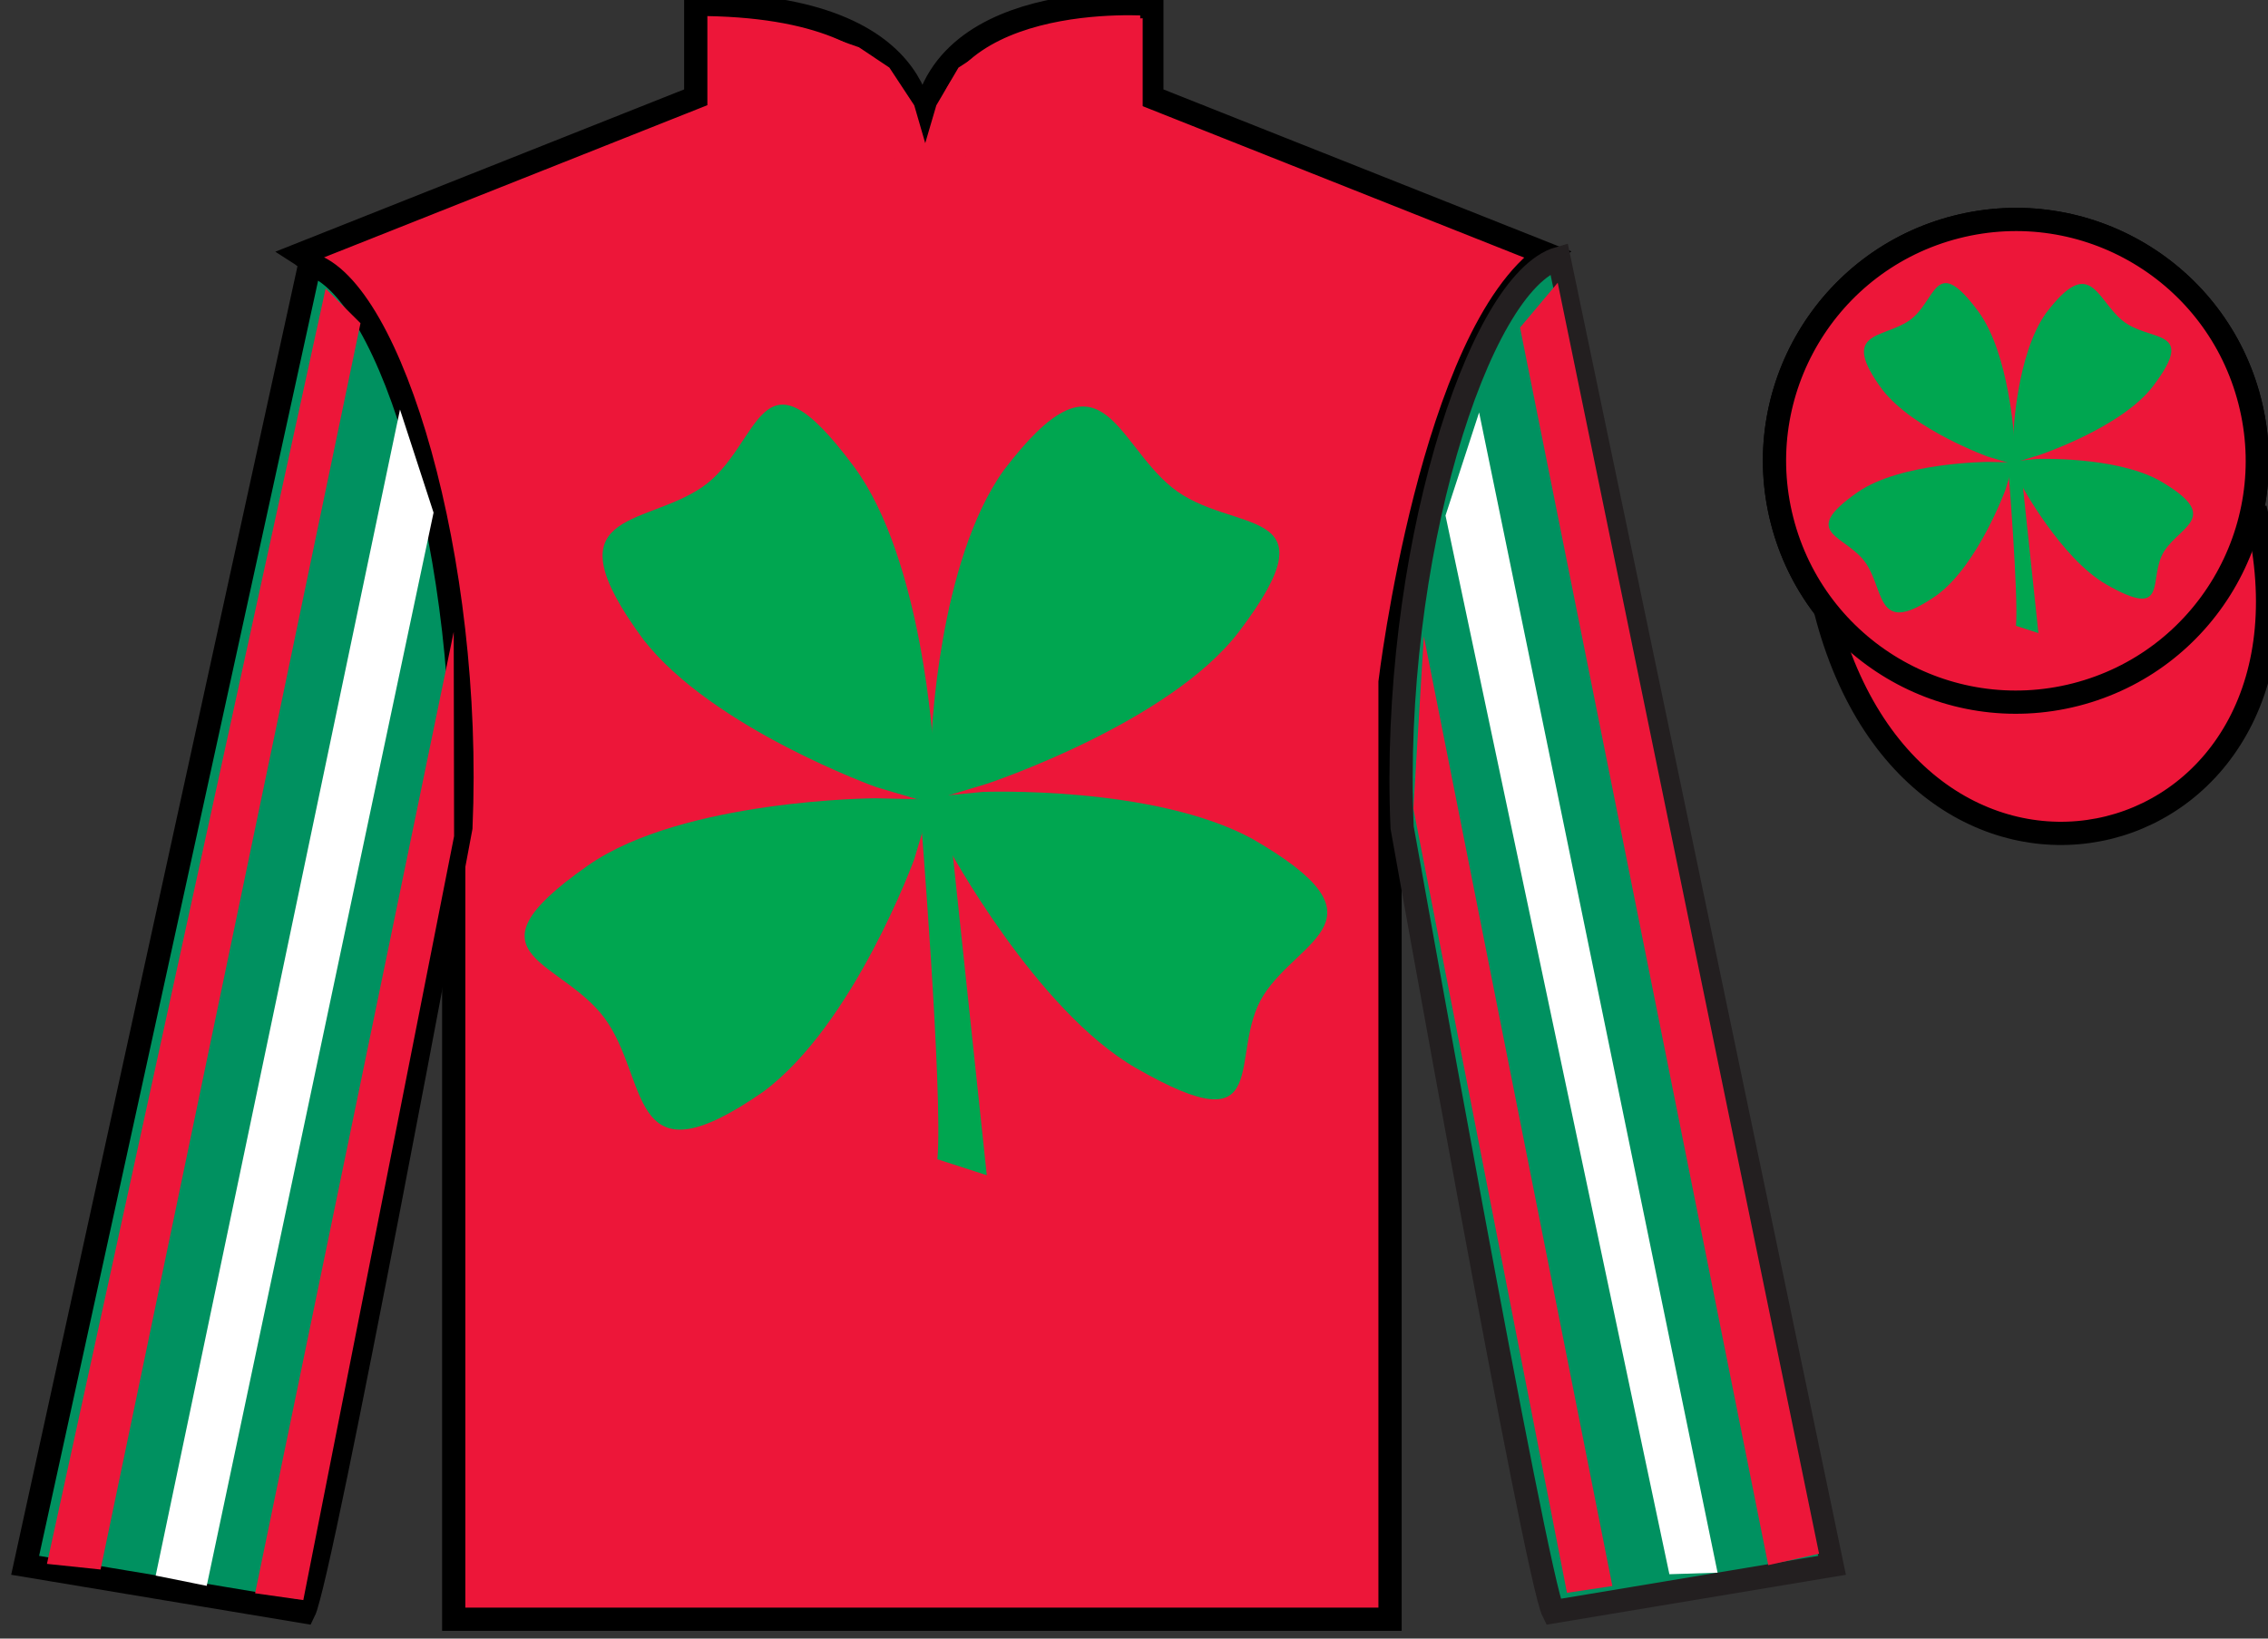 <?xml version="1.0" encoding="UTF-8"?>
<svg xmlns="http://www.w3.org/2000/svg" xmlns:xlink="http://www.w3.org/1999/xlink" width="97.59pt" height="70.52pt" viewBox="0 0 97.59 70.52" version="1.1">
<rect x="0" y="0" width="97.59" height="70.52" fill="#333333" stroke="none"/>
<g id="surface0">
<path style=" stroke:none;fill-rule:nonzero;fill:rgb(92.863%,8.783%,22.277%);fill-opacity:1;" d="M 12.938 10.938 C 12.938 10.938 18.023 14.188 19.523 29.52 C 19.523 29.52 19.523 44.52 19.523 69.688 L 59.812 69.688 L 59.812 29.355 C 59.812 29.355 61.605 14.355 66.562 10.938 L 49.562 4.188 L 49.562 0.188 C 49.562 0.188 39.672 -0.645 39.672 6.188 C 39.672 6.188 40.688 0.188 29.938 0.188 L 29.938 4.188 L 12.938 10.938 "/>
<path style="fill:none;stroke-width:10;stroke-linecap:butt;stroke-linejoin:miter;stroke:rgb(0%,0%,0%);stroke-opacity:1;stroke-miterlimit:4;" d="M 129.375 595.825 C 129.375 595.825 180.234 563.325 195.234 410.005 C 195.234 410.005 195.234 260.005 195.234 8.325 L 598.125 8.325 L 598.125 411.645 C 598.125 411.645 616.055 561.645 665.625 595.825 L 495.625 663.325 L 495.625 703.325 C 495.625 703.325 396.719 711.645 396.719 643.325 C 396.719 643.325 406.875 703.325 299.375 703.325 L 299.375 663.325 L 129.375 595.825 Z M 129.375 595.825 " transform="matrix(0.1,0,0,-0.1,0,70.52)"/>
<path style=" stroke:none;fill-rule:nonzero;fill:rgb(0%,56.872%,37.69%);fill-opacity:1;" d="M 13.082 69.367 C 13.832 67.867 19.832 35.617 19.832 35.617 C 20.332 24.117 16.832 12.367 13.332 11.367 L 1.082 67.367 L 13.082 69.367 "/>
<path style="fill:none;stroke-width:10;stroke-linecap:butt;stroke-linejoin:miter;stroke:rgb(0%,0%,0%);stroke-opacity:1;stroke-miterlimit:4;" d="M 130.82 11.528 C 138.32 26.528 198.32 349.028 198.32 349.028 C 203.32 464.028 168.32 581.528 133.32 591.528 L 10.82 31.528 L 130.82 11.528 Z M 130.82 11.528 " transform="matrix(0.1,0,0,-0.1,0,70.52)"/>
<path style=" stroke:none;fill-rule:nonzero;fill:rgb(0%,56.872%,37.69%);fill-opacity:1;" d="M 78.832 67.367 L 67.082 11.117 C 63.582 12.117 59.832 24.117 60.332 35.617 C 60.332 35.617 66.082 67.867 66.832 69.367 L 78.832 67.367 "/>
<path style="fill:none;stroke-width:10;stroke-linecap:butt;stroke-linejoin:miter;stroke:rgb(13.73%,12.16%,12.549%);stroke-opacity:1;stroke-miterlimit:4;" d="M 788.32 31.528 L 670.82 594.028 C 635.82 584.028 598.32 464.028 603.32 349.028 C 603.32 349.028 660.82 26.528 668.32 11.528 L 788.32 31.528 Z M 788.32 31.528 " transform="matrix(0.1,0,0,-0.1,0,70.52)"/>
<path style=" stroke:none;fill-rule:nonzero;fill:rgb(100%,95.409%,9.961%);fill-opacity:1;" d="M 89.312 29.895 C 94.867 28.477 98.227 22.82 96.805 17.266 C 95.387 11.707 89.734 8.352 84.176 9.77 C 78.617 11.188 75.262 16.844 76.68 22.398 C 78.098 27.957 83.754 31.312 89.312 29.895 "/>
<path style="fill:none;stroke-width:10;stroke-linecap:butt;stroke-linejoin:miter;stroke:rgb(0%,0%,0%);stroke-opacity:1;stroke-miterlimit:4;" d="M 893.125 406.255 C 948.672 420.434 982.266 476.997 968.047 532.544 C 953.867 588.13 897.344 621.684 841.758 607.505 C 786.172 593.325 752.617 536.763 766.797 481.216 C 780.977 425.63 837.539 392.075 893.125 406.255 Z M 893.125 406.255 " transform="matrix(0.1,0,0,-0.1,0,70.52)"/>
<path style="fill-rule:nonzero;fill:rgb(92.863%,8.783%,22.277%);fill-opacity:1;stroke-width:10;stroke-linecap:butt;stroke-linejoin:miter;stroke:rgb(0%,0%,0%);stroke-opacity:1;stroke-miterlimit:4;" d="M 785.508 442.427 C 825.234 286.802 1009.141 334.38 970.391 486.372 " transform="matrix(0.1,0,0,-0.1,0,70.52)"/>
<path style=" stroke:none;fill-rule:nonzero;fill:rgb(92.863%,8.783%,22.277%);fill-opacity:1;" d="M 89.312 29.895 C 94.867 28.477 98.227 22.82 96.805 17.266 C 95.387 11.707 89.734 8.352 84.176 9.77 C 78.617 11.188 75.262 16.844 76.68 22.398 C 78.098 27.957 83.754 31.312 89.312 29.895 "/>
<path style="fill:none;stroke-width:10;stroke-linecap:butt;stroke-linejoin:miter;stroke:rgb(0%,0%,0%);stroke-opacity:1;stroke-miterlimit:4;" d="M 893.125 406.255 C 948.672 420.434 982.266 476.997 968.047 532.544 C 953.867 588.13 897.344 621.684 841.758 607.505 C 786.172 593.325 752.617 536.763 766.797 481.216 C 780.977 425.63 837.539 392.075 893.125 406.255 Z M 893.125 406.255 " transform="matrix(0.1,0,0,-0.1,0,70.52)"/>
<path style=" stroke:none;fill-rule:nonzero;fill:rgb(92.863%,8.783%,22.277%);fill-opacity:1;" d="M 30.5 0.785 L 32.918 0.91 L 34.82 1.285 L 36.961 2.035 L 38.27 2.91 L 39.34 4.535 L 39.812 6.16 L 40.289 4.535 L 41.242 2.91 L 42.785 1.91 L 45.402 1.035 L 49.168 0.785 L 49.168 4.785 L 39.812 7.16 L 30.5 4.785 L 30.5 0.785 "/>
<path style=" stroke:none;fill-rule:nonzero;fill:rgb(0%,65.1%,31.369%);fill-opacity:1;" d="M 43.188 20.242 C 40.367 24.18 40.082 31.762 40.082 31.762 L 40.141 34.434 L 42.469 33.73 C 42.469 33.73 50.332 31.125 53.328 27.164 C 57.555 21.578 52.992 23.07 50.418 20.969 C 47.926 18.934 47.402 14.695 43.188 20.242 "/>
<path style=" stroke:none;fill-rule:nonzero;fill:rgb(0%,65.1%,31.369%);fill-opacity:1;" d="M 53.887 36.102 C 49.633 33.789 42.281 34.082 42.281 34.082 L 39.715 34.332 L 40.773 36.43 C 40.773 36.43 44.574 43.492 48.879 45.965 C 54.953 49.457 52.766 45.355 54.371 42.828 C 55.922 40.379 59.922 39.582 53.887 36.102 "/>
<path style=" stroke:none;fill-rule:nonzero;fill:rgb(0%,65.1%,31.369%);fill-opacity:1;" d="M 27.691 27.535 C 30.668 31.352 37.711 33.879 37.711 33.879 L 40.23 34.621 L 40.164 32.227 C 40.164 32.227 39.707 24.078 36.75 20.09 C 32.578 14.461 32.824 19.184 30.203 20.973 C 27.66 22.703 23.555 21.93 27.691 27.535 "/>
<path style=" stroke:none;fill-rule:nonzero;fill:rgb(0%,65.1%,31.369%);fill-opacity:1;" d="M 32.844 46.984 C 36.738 44.109 39.34 36.977 39.34 36.977 L 40.105 34.41 L 37.668 34.355 C 37.668 34.355 29.379 34.398 25.309 37.242 C 19.566 41.254 24.371 41.246 26.176 44.051 C 27.926 46.762 27.125 50.961 32.844 46.984 "/>
<path style=" stroke:none;fill-rule:nonzero;fill:rgb(0%,65.1%,31.369%);fill-opacity:1;" d="M 39.586 34.766 C 39.586 34.766 40.586 47.004 40.336 49.891 L 42.461 50.578 L 40.711 34.078 L 39.586 34.766 "/>
<path style=" stroke:none;fill-rule:nonzero;fill:rgb(0%,65.1%,31.369%);fill-opacity:1;" d="M 88.043 13.469 C 86.762 15.254 86.633 18.699 86.633 18.699 L 86.66 19.914 L 87.719 19.594 C 87.719 19.594 91.289 18.41 92.648 16.613 C 94.57 14.074 92.496 14.754 91.328 13.797 C 90.195 12.871 89.957 10.949 88.043 13.469 "/>
<path style=" stroke:none;fill-rule:nonzero;fill:rgb(0%,65.1%,31.369%);fill-opacity:1;" d="M 92.902 20.672 C 90.973 19.621 87.633 19.754 87.633 19.754 L 86.465 19.867 L 86.949 20.82 C 86.949 20.82 88.672 24.027 90.629 25.152 C 93.387 26.734 92.395 24.875 93.121 23.727 C 93.828 22.613 95.645 22.25 92.902 20.672 "/>
<path style=" stroke:none;fill-rule:nonzero;fill:rgb(0%,65.1%,31.369%);fill-opacity:1;" d="M 81.004 16.781 C 82.359 18.512 85.555 19.66 85.555 19.66 L 86.703 20 L 86.668 18.91 C 86.668 18.91 86.465 15.211 85.121 13.398 C 83.227 10.844 83.336 12.988 82.145 13.801 C 80.992 14.586 79.125 14.234 81.004 16.781 "/>
<path style=" stroke:none;fill-rule:nonzero;fill:rgb(0%,65.1%,31.369%);fill-opacity:1;" d="M 83.344 25.613 C 85.117 24.309 86.297 21.066 86.297 21.066 L 86.645 19.902 L 85.539 19.879 C 85.539 19.879 81.773 19.898 79.926 21.188 C 77.316 23.012 79.496 23.008 80.316 24.281 C 81.113 25.512 80.75 27.422 83.344 25.613 "/>
<path style=" stroke:none;fill-rule:nonzero;fill:rgb(0%,65.1%,31.369%);fill-opacity:1;" d="M 86.406 20.066 C 86.406 20.066 86.859 25.621 86.746 26.934 L 87.711 27.246 L 86.918 19.754 L 86.406 20.066 "/>
<path style=" stroke:none;fill-rule:nonzero;fill:rgb(92.863%,8.783%,22.277%);fill-opacity:1;" d="M 4.328 67.547 L 15.512 13.91 L 14.012 12.418 L 2.02 67.305 L 4.328 67.547 "/>
<path style=" stroke:none;fill-rule:nonzero;fill:rgb(100%,100%,100%);fill-opacity:1;" d="M 8.895 68.25 L 18.656 22.062 L 17.211 17.625 L 6.699 67.809 L 8.895 68.25 "/>
<path style=" stroke:none;fill-rule:nonzero;fill:rgb(92.863%,8.783%,22.277%);fill-opacity:1;" d="M 13.051 68.863 L 19.539 35.988 L 19.523 27.195 L 10.977 68.57 L 13.051 68.863 "/>
<path style=" stroke:none;fill-rule:nonzero;fill:rgb(92.863%,8.783%,22.277%);fill-opacity:1;" d="M 76.086 67.359 L 65.406 14.098 L 67.027 12.168 L 78.273 66.867 L 76.086 67.359 "/>
<path style=" stroke:none;fill-rule:nonzero;fill:rgb(100%,100%,100%);fill-opacity:1;" d="M 71.832 67.75 L 62.199 22.188 L 63.645 17.75 L 73.906 67.684 L 71.832 67.75 "/>
<path style=" stroke:none;fill-rule:nonzero;fill:rgb(92.863%,8.783%,22.277%);fill-opacity:1;" d="M 67.426 68.551 L 60.816 34.801 L 61.266 27.383 L 69.379 68.258 L 67.426 68.551 "/>
</g>
</svg>
